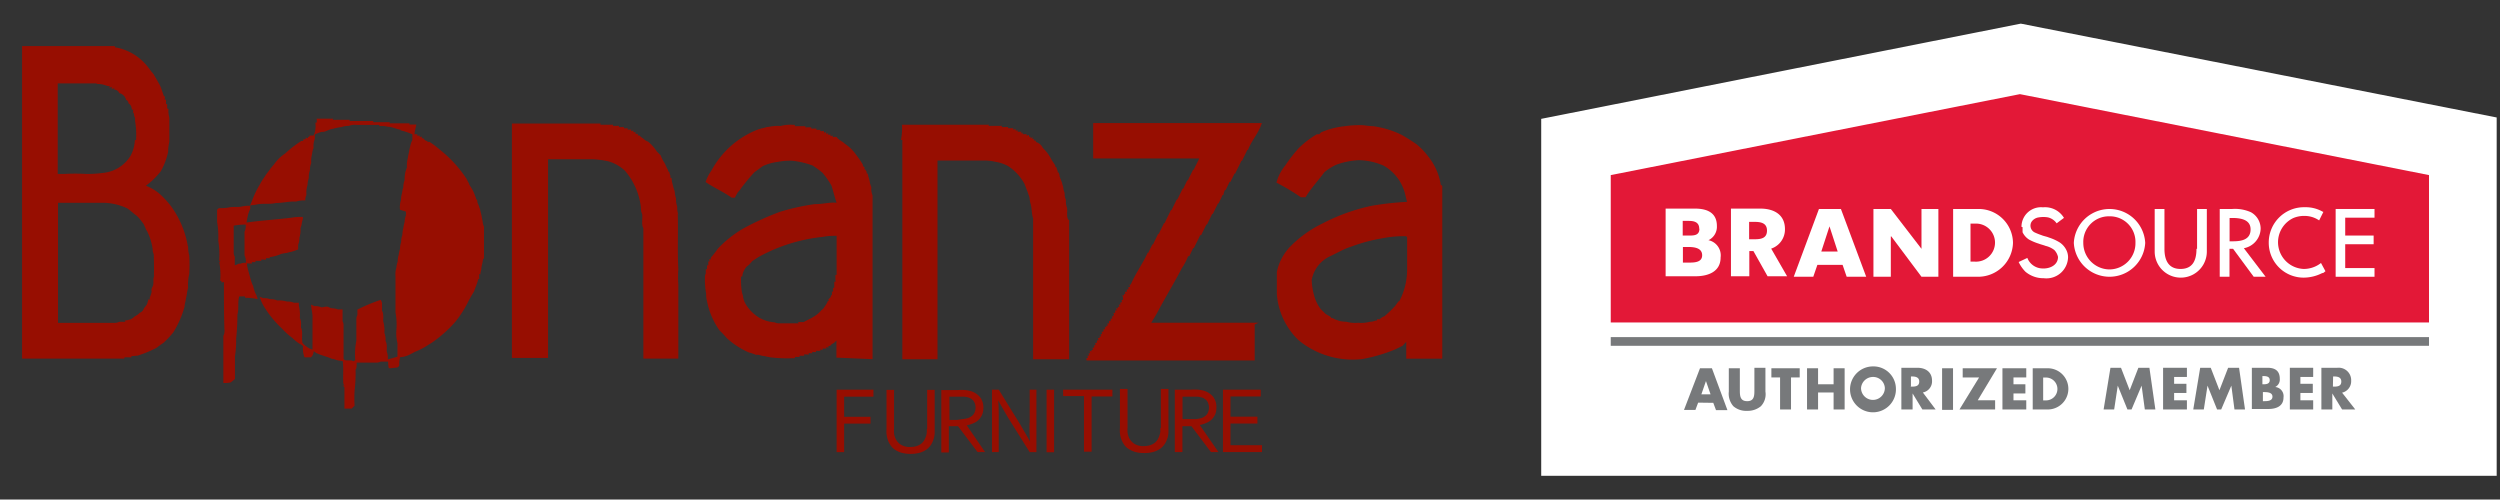 <svg xmlns="http://www.w3.org/2000/svg" viewBox="0 0 256 51.15"><rect x="0" y="0" width="256" height="51.15" fill="#333333" stroke="none"/><clipPath id="a"><path d="M157.82 2.42h97.85v46.3h-97.85z"/></clipPath><path fill="#fff" d="m206.93 2.42-49.11 9.75v36.55h97.84V12.03z"/><path fill="#77797b" d="M164.94 34.52h83.79v.89h-83.79z"/><path fill="#e31837" d="m206.84 9.64-41.9 8.29v15.09h83.79V17.93z"/><g clip-path="url(#a)"><path fill="#fff" d="M174.92 24.59a1.59 1.59 0 0 1 1.27 1.78c0 1.45-1.27 1.92-2.58 1.92h-3.05v-6.93h3c1.31 0 2.25.46 2.25 1.78a1.53 1.53 0 0 1-.85 1.45m-.96-1.17c0-.7-.56-.8-1.08-.8h-.61v1.5h.71c.51 0 1-.05 1-.7m-1.17 1.87h-.52v1.6h.57c.56 0 1.4 0 1.4-.75s-.79-.85-1.45-.85"/></g><g clip-path="url(#a)"><path fill="#fff" d="M198.49 28.34h-1.73l-3.09-4.13h-.05v4.13h-1.78V21.4h1.78l3.14 4.08V21.4h1.73z"/></g><g clip-path="url(#a)"><path fill="#fff" d="M202.52 28.34H200V21.4h2.57a3.51 3.51 0 0 1 3.56 3.47 3.57 3.57 0 0 1-3.56 3.47m-.32-5.44h-.47v3.89h.42a1.95 1.95 0 1 0 0-3.89"/></g><g clip-path="url(#a)"><path fill="#fff" d="M183 28.29h-2l-1.45-2.58h-.42v2.58h-1.88v-6.93h3c1.45 0 2.53.65 2.53 2.1a2.07 2.07 0 0 1-1.41 2zm-3.33-5.57h-.56v1.78h.56c.66 0 1.27-.1 1.27-.89s-.66-.89-1.27-.89"/></g><g clip-path="url(#a)"><path fill="#fff" d="m187.34 23.18.84 2.58h-1.68zm1.17-1.78h-2.25l-2.58 6.94h2l.42-1.22h2.58l.42 1.22h2z"/></g><g clip-path="url(#a)"><path fill="#fff" d="M237.67 26.93a2.85 2.85 0 0 1-1.78.61 2.74 2.74 0 0 1-1.08-5.2 2.8 2.8 0 0 1 1.13-.23 2.65 2.65 0 0 1 1.54.46l.42-.84v-.05h-.05a3.5 3.5 0 0 0-1.83-.46 3.61 3.61 0 0 0-3.7 3.65 3.57 3.57 0 0 0 3.61 3.56 4.24 4.24 0 0 0 1.87-.47h.05c.09 0 .19-.14.28-.18z"/></g><g clip-path="url(#a)"><path fill="#fff" d="m229.75 25.39 2.25 2.95h-1.22l-2.11-2.86h-.37v2.86h-1V21.4h1.27a4 4 0 0 1 1.92.33 1.92 1.92 0 0 1 1 1.69 2.1 2.1 0 0 1-1.73 2m.7-1.93c0-.79-.61-1.17-1.87-1.17h-.28v2.39h.33c.84 0 1.82-.14 1.82-1.22"/></g><g clip-path="url(#a)"><path fill="#fff" d="M219.67 24.87a3.66 3.66 0 0 1-7.31 0 3.66 3.66 0 0 1 7.31 0M216 22.15a2.62 2.62 0 0 0-2.67 2.72 2.71 2.71 0 0 0 2.67 2.72 2.68 2.68 0 0 0 2.67-2.72 2.62 2.62 0 0 0-2.67-2.72"/></g><g clip-path="url(#a)"><path fill="#fff" d="M224.92 25.48c0 1.41-.56 2.06-1.64 2.06s-1.64-.7-1.64-2.06V21.4h-1v4.36a2.67 2.67 0 1 0 5.34 0V21.4h-1v4.08z"/></g><g clip-path="url(#a)"><path fill="#fff" d="M243.15 22.29v-.89h-3.98v6.94h3.98v-.89h-3v-2.44h2.91v-.89h-2.91v-1.83z"/></g><g clip-path="url(#a)"><path fill="#fff" d="M207 23.23a2 2 0 0 1 2.2-2 2.26 2.26 0 0 1 2.15 1.08l-.75.56a1.5 1.5 0 0 0-.89-.61 2.8 2.8 0 0 0-.94 0 1.05 1.05 0 0 0-.75.47.77.77 0 0 0 .33 1.07 7 7 0 0 0 .7.28c.23.1.52.14.75.24a5 5 0 0 1 1.12.51 2 2 0 0 1 .71.85 1.7 1.7 0 0 1 .14.65 2.22 2.22 0 0 1-2.49 2.16 2.86 2.86 0 0 1-1.87-.66 3.6 3.6 0 0 1-.7-1l.89-.42a1.69 1.69 0 0 0 1.54 1.08h.24c.75-.05 1.36-.47 1.36-1.18a1.5 1.5 0 0 0-.38-.71 2.35 2.35 0 0 0-.89-.42c-.23-.09-.47-.14-.7-.23a5.6 5.6 0 0 1-1-.42 1.8 1.8 0 0 1-.66-.75v-.52"/></g><g clip-path="url(#a)"><path fill="#77797b" d="M216.11 37.66h1.08l.89 2.3.89-2.3h1.13l.61 4.27h-1.08l-.33-2.44-1.03 2.44h-.42l-.99-2.44-.37 2.44h-1.08z"/></g><g clip-path="url(#a)"><path fill="#77797b" d="M222.63 38.6v.7h1.26v.94h-1.26v.75h1.31v.94h-2.44v-4.27h2.44v.94z"/></g><g clip-path="url(#a)"><path fill="#77797b" d="M225.3 37.66h1.08l.89 2.3.89-2.3h1.12l.61 4.27h-1.08l-.32-2.44-1.04 2.44h-.42l-.98-2.44-.38 2.44h-1.08z"/></g><g clip-path="url(#a)"><path fill="#77797b" d="M230.59 41.93v-4.27h1.6c.75 0 1.26.29 1.26 1.13a.85.85 0 0 1-.47.84.94.94 0 0 1 .85 1.08c0 .89-.75 1.17-1.55 1.17h-1.69zm1.08-2.58h.14c.28 0 .61-.05.61-.42s-.33-.42-.66-.42h-.09zm0 1.73h.14c.33 0 .89 0 .89-.46s-.56-.47-.89-.47h-.09v.93z"/></g><g clip-path="url(#a)"><path fill="#77797b" d="M235.56 38.6v.7h1.27v.94h-1.27v.75h1.31v.94h-2.39v-4.27h2.39v.94z"/></g><g clip-path="url(#a)"><path fill="#77797b" d="M241.18 41.93h-1.35l-1-1.64v1.64h-1.12v-4.27h1.64a1.28 1.28 0 0 1 1.41 1.34 1.2 1.2 0 0 1-.93 1.21zm-2.29-2.34h.11c.38 0 .75-.05.75-.52s-.42-.52-.75-.52h-.09z"/></g><g clip-path="url(#a)"><path fill="#77797b" d="m173.89 41.23-.28.75h-1.17l1.64-4.27h1.22l1.59 4.29h-1.17l-.28-.75zm.8-2.21-.47 1.36h.94z"/></g><g clip-path="url(#a)"><path fill="#77797b" d="M180.78 37.71v2.39a1.77 1.77 0 0 1-.47 1.5 2.1 2.1 0 0 1-1.4.47 2 2 0 0 1-1.41-.47 1.94 1.94 0 0 1-.47-1.5v-2.39h1.13v2.2c0 .57 0 1.17.75 1.17s.74-.6.74-1.17v-2.25h1.13z"/></g><g clip-path="url(#a)"><path fill="#77797b" d="M183.4 41.93h-1.12v-3.28h-.89v-.94h2.9v.94h-.89z"/></g><g clip-path="url(#a)"><path fill="#77797b" d="M187.76 39.35v-1.64h1.13v4.22h-1.13v-1.74h-1.59v1.74h-1.13v-4.22h1.13v1.64z"/></g><g clip-path="url(#a)"><path fill="#77797b" d="M194.14 39.73a2.35 2.35 0 1 1-2.35-2.21 2.3 2.3 0 0 1 2.35 2.21m-3.57 0a1.22 1.22 0 1 0 2.44 0 1.2 1.2 0 0 0-1.22-1.13 1.23 1.23 0 0 0-1.22 1.13"/></g><g clip-path="url(#a)"><path fill="#77797b" d="M198.21 41.93h-1.36l-1-1.64v1.64h-1.15v-4.27h1.64c.84 0 1.5.43 1.5 1.32a1.16 1.16 0 0 1-.94 1.21zm-2.58-2.34h.15c.37 0 .75-.05.75-.52s-.43-.52-.75-.52h-.1v1z"/></g><g clip-path="url(#a)"><path fill="#77797b" d="M198.87 37.71h1.12v4.26h-1.12z"/></g><g clip-path="url(#a)"><path fill="#77797b" d="M204.3 40.99v.94h-3.65l2.01-3.28h-1.68v-.94h3.51l-1.97 3.28z"/></g><g clip-path="url(#a)"><path fill="#77797b" d="M206.18 38.65v.7h1.22v.94h-1.22v.7h1.31v.94h-2.44v-4.22h2.44v.94z"/></g><g clip-path="url(#a)"><path fill="#77797b" d="M208.15 37.71h1.54a2.11 2.11 0 1 1 0 4.22h-1.54zm1.12 3.29h.24a1.17 1.17 0 1 0 0-2.34h-.29V41z"/></g><path fill="#970e01" d="M19.24 25.24a9.7 9.7 0 0 0-1.71-4.1 9 9 0 0 0-1.22-1.32 4.8 4.8 0 0 0-1.37-.8 7.7 7.7 0 0 0 1.53-1.49 7 7 0 0 0 .75-2 4.4 4.4 0 0 1 .12-1v-2.47a2.9 2.9 0 0 1-.09-.93h-.13v-.47H17v-.46h-.15l.05-.33h-.11c-.1-.3-.2-.59-.31-.89s-.24-.48-.37-.72-.25-.42-.36-.63a4 4 0 0 0-.25-.3c-.14-.2-.3-.41-.46-.6a5.37 5.37 0 0 0-3.28-1.89v-.12h-9.5v32h10.48v-.13h.71v-.12l.68-.06.7-.25a12 12 0 0 0 1.23-.56 7 7 0 0 1 .69-.5 11 11 0 0 0 1-1.07 10.1 10.1 0 0 0 1.15-2.63c0-.2.06-.39.1-.6s.07-.39.12-.59a4.5 4.5 0 0 1 .14-.73 5 5 0 0 1 .12-1.43 17 17 0 0 0 0-1.89 3.5 3.5 0 0 1-.12-1zM10 8.48l-.14.13a2.1 2.1 0 0 1 .8.08 4.5 4.5 0 0 0 .63.17l-.13.14.32-.09-.07.21.34-.1-.13.15a.59.59 0 0 1 .59.36.94.94 0 0 1 .7.7.39.39 0 0 1 .25.36c.26.12.32.43.36.69l.12-.12c0 .12 0 .37-.05.49l.13-.14a1.06 1.06 0 0 0 .11.58v.3a8 8 0 0 1 .1 1.95h-.12a3.76 3.76 0 0 1-.45 1.63 3.71 3.71 0 0 1-2.77 1.73 12 12 0 0 1-1.81.11 19 19 0 0 0-2.15 0h-.72V8.54h4zm5.81 19.75c-.2.35 0 .78-.19 1.13s-.06.41-.11.6a4 4 0 0 1-.17.5 2 2 0 0 0 0 .25l-.13-.08-.15.51a3 3 0 0 1-.32.42.7.7 0 0 1-.43.47 1.6 1.6 0 0 1-.51.36 1.5 1.5 0 0 1-.43.31 6 6 0 0 1-.62.14l.1.11h-.64a.9.9 0 0 1-.46.11H5.94V20.77h4.84a6.1 6.1 0 0 1 2.22.55c.33.2.59.48.9.7s.56.6.81.92l.22.5c0 .06.09.17.13.23a6 6 0 0 1 .5 1.43 4 4 0 0 1 .09.7.9.9 0 0 1 .1.48c.02.65.03 1.31.01 1.95zm33.76-5a1.5 1.5 0 0 1-.15-.59c-.06-.2-.08-.4-.12-.6l-.12-.49c0-.12-.08-.24-.11-.36s-.09-.24-.14-.35-.06-.28-.08-.42h-.11v-.15c-.06-.12-.1-.25-.15-.38l-.1-.24a5.6 5.6 0 0 0-.44-.74s0-.05 0-.08a5 5 0 0 1-.27-.51 12.7 12.7 0 0 0-2.75-3 9.5 9.5 0 0 0-1.08-.81l-.17.05v-.11a.57.57 0 0 1-.43-.29h-.16v-.18l-.22.06v-.18l-.23.06v-.17h-.29c0-.33.12-.65.18-1h-.73l.05-.12h-2.08l.06-.12h-1.71a1 1 0 0 0 0-.12H35.8v-.12h-1.72l.05-.12h-1.71a1.5 1.5 0 0 1 0 .41h-.13a2.3 2.3 0 0 1-.18 1.32h-.43a.7.7 0 0 1 0 .14h-.14v.15l-.24-.09v.18h-.25v.17h-.18a11 11 0 0 0-1.66 1.28 4.3 4.3 0 0 0-1.17 1.15 5 5 0 0 0-.48.6c-.12.16-.25.31-.36.48s-.15.24-.24.36a5 5 0 0 0-.35.59 9 9 0 0 0-.71 1.43c-.09.25-.2.5-.31.75a3.3 3.3 0 0 0-.76.06c-.46.13-.95 0-1.42.12a4.8 4.8 0 0 1-1 .06 1.5 1.5 0 0 1-.18.16v1.26a8.6 8.6 0 0 1 .12 1.91 8.8 8.8 0 0 1 .09 2.12.5.5 0 0 1 .13-.11 2 2 0 0 1-.11.23 7.5 7.5 0 0 1 .09 1.89h.13v.16l.25-.05c0 1.61 0 3.23.05 4.84a1.13 1.13 0 0 1-.11.68v4.82a3.3 3.3 0 0 0 .76-.06l.43-.35v-2.34a10 10 0 0 0 .12-1.79 22 22 0 0 0 .13-2.46c.18-.61 0-1.26.19-1.87h.59v.14a6.2 6.2 0 0 1 1.29.14 1.9 1.9 0 0 0-.24-.63 5 5 0 0 1-.2-.62c0-.11-.09-.22-.12-.32-.13-.31-.2-.64-.3-1-.05-.15-.08-.31-.13-.46a3.5 3.5 0 0 1-.1-.62h.53l-.05-.14h.41l-.05-.13h.64l-.05-.13h.52v-.14h.41l-.05-.11a4 4 0 0 0 1.19-.33 5 5 0 0 1 .58-.1 4 4 0 0 1 .49-.12l.37-.12.3-.12v-.48a1.7 1.7 0 0 0 .13-.71 2.8 2.8 0 0 0 .11-1c.14-.28.12-.6.24-.9v-.23a5 5 0 0 0-1.15.07c-1.54.19-3.09.28-4.62.5l.11-.57a3.1 3.1 0 0 1 .28-.83v-.37a4.4 4.4 0 0 0 .61-.07c.64-.16 1.32 0 2-.16.71 0 1.38-.19 2.08-.15a2.5 2.5 0 0 1 .94-.11 1.24 1.24 0 0 1 .12-.57 2.4 2.4 0 0 1 .11-1 2.2 2.2 0 0 1 .13-.71 2.2 2.2 0 0 1 .12-.84 1.8 1.8 0 0 1 .13-.71 3 3 0 0 1 .09-.95 2 2 0 0 1 .15-.6 2 2 0 0 1 .13-.94v-.44a3.5 3.5 0 0 1 .76-.28v.02c.34 0 .63-.24 1-.3l.48-.12L35 13a2.4 2.4 0 0 1 .71-.11 1.85 1.85 0 0 1 .81-.1h2.36l-.07.12a2.8 2.8 0 0 1 .91.07c.45 0 .86.25 1.3.3v.07a6 6 0 0 1 1.21.41v.57A2.5 2.5 0 0 0 42 15a6 6 0 0 0-.12.59 6 6 0 0 0-.12.6 3 3 0 0 0-.09.95c-.06.16-.11.31-.16.48a4 4 0 0 0-.08.83 2 2 0 0 0-.13.72 3 3 0 0 0-.13.59 3 3 0 0 0-.11.72 2.4 2.4 0 0 0-.1 1l.61.19v.37a2.2 2.2 0 0 0-.14.71 4 4 0 0 0-.13.6 3.5 3.5 0 0 0-.1.72 2.1 2.1 0 0 0-.12.71 2.2 2.2 0 0 0-.12.72 3 3 0 0 0-.13.59 2.5 2.5 0 0 0-.11.72 2 2 0 0 0-.13.59 2.4 2.4 0 0 0-.09.92V32a6.7 6.7 0 0 1 .09 1.79 4.1 4.1 0 0 0 .11 1.35v1.38c-.33.11-.66.19-1 .29a1.6 1.6 0 0 0-.1-.82c0-.36.06-.74-.12-1.08a2 2 0 0 0-.12-.83 3.4 3.4 0 0 0-.12-1.19c0-.36.06-.74-.12-1.08v-.78L39 30.7a17.6 17.6 0 0 0-2.4 1v.56a.9.9 0 0 0-.11.45v2.17a7.3 7.3 0 0 0-.11 2l-.2.12c-.31-.23-.8.07-1-.26v-3.41a.8.8 0 0 0-.1-.43v-1.22h-.51c-.27-.15-.6-.05-.87-.21s-.52 0-.79 0a1.46 1.46 0 0 0-.72-.12l-.33-.16c0 .47.17.9.14 1.36v3.26l-.28-.11a2.8 2.8 0 0 1-.74-.58c-.14-.52.08-1.09-.16-1.58 0-.32.06-.67-.12-.95a4 4 0 0 0-.1-1.31V31h-.5a1.6 1.6 0 0 0-.71-.12 2.8 2.8 0 0 0-1-.11 1.55 1.55 0 0 0-.71-.13 2 2 0 0 0-.73-.11l-.35-.14a3.7 3.7 0 0 0 .47 1.06 10.4 10.4 0 0 0 1.76 2.15 7.5 7.5 0 0 0 1.1 1 5 5 0 0 0 .58.49c.17.13.39.2.52.38a2.5 2.5 0 0 0 .15 1.12h.66a.86.86 0 0 0 .28-.63l.25.18c.53.26 1.11.37 1.64.61.15 0 .31.07.46.12s.42.07.63.12c.1.77 0 1.56.06 2.32l.12.17h-.2l.19.16v2.2h.74l.3-.3a13 13 0 0 1 0-1.55 15 15 0 0 0 .1-2.13c.15-.22.09-.49.12-.73h2a.84.84 0 0 0 .44-.1h.78a2.2 2.2 0 0 0 .07.68 6 6 0 0 0 .93-.1s.11-.14.14-.18a2.5 2.5 0 0 1 .09-.86 2.25 2.25 0 0 0 1-.28 5 5 0 0 0 .48-.25 8 8 0 0 0 1.21-.6 5 5 0 0 1 .48-.3 13 13 0 0 0 2.47-2.18A11.2 11.2 0 0 0 47.89 31a13 13 0 0 1 .65-1.15c.14-.42.33-.83.43-1.27h.1v-.53l.11.05a3 3 0 0 1 .11-.52c0-.34.14-.67.16-1a1 1 0 0 0 .11-.15v-3.28zM24.63 27h-.18a4 4 0 0 1-.41.17v-.88a.9.9 0 0 1-.11-.45v-2.73a6 6 0 0 1 1.23-.11 1.4 1.4 0 0 1-.12.73v2.41a1.7 1.7 0 0 1 .14.77 1.1 1.1 0 0 0-.55.09m44.84-5a2.1 2.1 0 0 1-.12-.84 2.1 2.1 0 0 1-.12-.83 2.6 2.6 0 0 1-.13-.61c0-.16-.09-.32-.13-.48l-.12-.47a2.6 2.6 0 0 1-.08-.55h-.12V18a3 3 0 0 1-.13-.44h-.11v-.15c-.18-.26-.25-.57-.43-.83a3.4 3.4 0 0 1-.32-.66l-.41-.42a4.3 4.3 0 0 0-.89-1 1.25 1.25 0 0 1-.51-.33 1.2 1.2 0 0 1-.37-.3h-.17v-.16h-.23v-.17h-.22v-.18l-.22.08v-.17h-.4l.05-.13h-.4v-.13h-.53l.06-.12h-.65v-.12h-1.31l.06-.12h-9.1v24h3.7V16.31h4.61a9.5 9.5 0 0 1 1.49.19 4.06 4.06 0 0 1 1.79 1 7 7 0 0 1 1.62 3.73 1.8 1.8 0 0 0 .13.72c.06.48-.1 1 .12 1.43v13.34h3.58v-7.58a12 12 0 0 1 0-1.6c-.1-1.9 0-3.78-.06-5.67zm19.88 14.78V20.01a1.7 1.7 0 0 1-.12-.84 2.6 2.6 0 0 1-.16-.49c0-.15-.08-.32-.11-.47a4 4 0 0 1-.1-.43h-.11v-.15c0-.04-.11-.22-.15-.29a.4.4 0 0 0-.11 0l.06-.18-.19-.16v-.13a8.4 8.4 0 0 0-.68-1 4.3 4.3 0 0 0-1.17-1.15c-.26-.27-.65-.37-.85-.7a1 1 0 0 1-.16 0V14l-.23.06v-.18l-.23.06v-.18l-.23.06v-.18a1 1 0 0 1-.22.06v-.18l-.21.08v-.17H84v-.13h-.4v-.13h-.53v-.13h-.64l.06-.12h-1.14l.08-.12a3.9 3.9 0 0 0-1.49.1 4.4 4.4 0 0 0-1.2.09c-.17 0-.35.06-.53.11a4.4 4.4 0 0 0-.8.24 9.2 9.2 0 0 0-4.55 4.11 4.6 4.6 0 0 0-.61 1.19c.86.58 1.82 1 2.67 1.6h.33c.1-.19.2-.38.31-.56a2.2 2.2 0 0 0 .37-.47c.43-.54.86-1.09 1.34-1.59.16-.11.33-.23.48-.35l.36-.26a5.1 5.1 0 0 1 1.52-.43 6.3 6.3 0 0 1 1.49-.12 8.6 8.6 0 0 1 2.12.5c.34.24.7.48 1 .75a9 9 0 0 1 .9 1.29c.19.58.32 1.18.53 1.76-.75-.07-1.47.16-2.23.14a23 23 0 0 0-3.57.79 29 29 0 0 0-3.78 1.72 11.7 11.7 0 0 0-2.58 2.05 9 9 0 0 1-.72.92s0 .13 0 .17h-.18c0 .06.06.16.09.22h-.17v.4h-.13v.4h-.13v.64l-.06-.21a8 8 0 0 0 .1 2.08 2.5 2.5 0 0 0 .09.77 7.7 7.7 0 0 0 1.29 3 8 8 0 0 1 .73.77 8.2 8.2 0 0 0 2.26 1.47 5 5 0 0 1 .72.24h.28a3 3 0 0 0 .6.14l.59.12a14.6 14.6 0 0 0 2.56.08l-.06-.12h.53l-.06-.12h.54l-.06-.13h.54l-.08-.13h.43l-.08-.12h.43v-.12H84v-.16l.23.09v-.17h.39v-.16l.21.08v-.18a.6.6 0 0 1 .17 0 .85.85 0 0 1 .38-.3c.09-.08.17-.17.27-.25v1.74zm-3.8-8.66v.77l-.12-.06v.65h-.12v.42l-.12-.08v.43l-.07-.06a.58.58 0 0 1-.3.45 2 2 0 0 0 .06.17h-.1a2 2 0 0 1-.23.43c-.07.11-.16.23-.23.35l-.25.22a2.5 2.5 0 0 1-.58.51c-.37.27-.8.43-1.19.66h-.58l.06.13h-2a1 1 0 0 1-.45-.1 3.7 3.7 0 0 1-1.55-.46 4.05 4.05 0 0 1-1.44-1.44 2.1 2.1 0 0 1-.25-.72c0-.15-.09-.32-.12-.48a8 8 0 0 1-.08-1.62l.11.06a1.82 1.82 0 0 1 .46-1.05l.26-.21.33-.37.36-.23c.12-.08.24-.16.37-.23a17.3 17.3 0 0 1 6.44-2 7 7 0 0 1 1.45-.11v4h-.13zm23.84-5.62c-.2-.37-.07-.8-.12-1.19a2 2 0 0 1-.12-.84 1.55 1.55 0 0 1-.13-.71 2.6 2.6 0 0 1-.14-.48c0-.16-.07-.32-.11-.48s-.08-.24-.12-.35l-.14-.36c0-.15-.06-.28-.09-.42h-.11a.6.6 0 0 0 0-.13 3.4 3.4 0 0 1-.15-.45h-.1v-.15l-.4-.61a4 4 0 0 0-.87-1.17 1.14 1.14 0 0 0-.68-.61l-.1-.19-.12.06v-.18h-.19l.07-.19-.24.1V14h-.16v-.18l-.24.08v-.16h-.41v-.16l-.18.09.07-.18h-.42l.06-.12H104v-.17l-.24.1v-.17h-.53v-.12h-.64v-.12h-1.37l.06-.12h-8.92a5.8 5.8 0 0 1-.1 1.56h.14v22.46H96V16.44h5a6 6 0 0 1 1 .14 4 4 0 0 1 1.2.41 5 5 0 0 1 1.73 1.88c.09.27.21.55.31.82l.18.53a4 4 0 0 0 .1.61c.16.5.1 1 .27 1.55v14.41h3.69V22.52zm19.49 10.55h-11a18 18 0 0 0 .92-1.59c.73-1.34 1.52-2.64 2.22-4a6 6 0 0 0 .64-1.22h.12l.4-.84h.08c.2-.44.44-.88.64-1.32h.1c.17-.36.36-.72.53-1.09h.07c.16-.35.35-.71.52-1.08h.07c.17-.36.36-.71.53-1.08h.07c.13-.29.27-.57.4-.86h.09c0-.16.08-.33.13-.5h.09c.14-.28.28-.56.41-.85h.09c.13-.27.28-.56.41-.84h.07c.2-.44.44-.87.64-1.32h.07c.17-.37.36-.73.53-1.1h.07c.38-1 1.12-1.76 1.42-2.76h-17.27v3.63h10.86c-.18.39-.38.76-.56 1.15h-.07c-.17.37-.36.72-.53 1.09h-.07c-.13.28-.27.56-.4.85h-.07c-.17.37-.36.73-.53 1.1h-.07c-.17.37-.36.72-.52 1.09h-.08c-.2.45-.44.88-.64 1.34h-.07c-.17.37-.36.73-.53 1.1h-.07c-.16.35-.35.71-.52 1.08H118c-.13.27-.28.56-.41.85h-.07c-.5 1.12-1.25 2.12-1.73 3.26h-.13c0 .07.06.19.07.25h-.18v.25h-.17v.24h-.18c0 .06 0 .16.06.22h-.16v.18l-.18-.07a1.2 1.2 0 0 1 .07.25h.01v.25h-.16a2 2 0 0 0 .06.24h-.17a2 2 0 0 0 0 .25h-.17l.08.22h-.17v.18l-.18-.06a2 2 0 0 0 .07.25h-.17a2 2 0 0 1 0 .25h-.18l.08.23H114v.16l-.16-.06a3 3 0 0 1 .07.26h-.18a2 2 0 0 0 0 .25h-.17v.24h-.18a2 2 0 0 1 .07.23h-.17v.18l-.18-.07a2 2 0 0 1 .07.25h-.18v.25h-.17c0 .06 0 .2.05.25h-.18a2 2 0 0 0 .07.23h-.16v.17h-.18a2 2 0 0 1 .08.25h-.18v.25h-.16c0 .06 0 .18.06.24h-.17v.25h-.18a2 2 0 0 0 .07.23h-.17v.16l-.18-.06c0 .06 0 .19.06.25h-.18l.05.24h-.18a2 2 0 0 1 .07.23h-.15v.26h17.22v-3.68zm18.64-14.22a6.1 6.1 0 0 0-1.23-2.76 7.7 7.7 0 0 0-1.21-1.28 19 19 0 0 0-1.59-1 9.6 9.6 0 0 0-2.9-.87 9 9 0 0 1-1-.1 10.7 10.7 0 0 0-1.87.1 8.3 8.3 0 0 0-2.44.63l-.2.2h-.24a9.5 9.5 0 0 0-1.84 1.41 15.5 15.5 0 0 0-1.4 1.8 4.5 4.5 0 0 0-.89 1.74 23 23 0 0 1 2.5 1.5h.48c.55-.92 1.29-1.7 1.93-2.57a6 6 0 0 1 1.18-.75 7.9 7.9 0 0 1 2.36-.48 6.7 6.7 0 0 1 2.54.57 4.64 4.64 0 0 1 2.15 2.77c.08.31.15.62.23.93a31 31 0 0 0-3.61.4 19.7 19.7 0 0 0-5 1.79 11.9 11.9 0 0 0-3.2 2.24 5.3 5.3 0 0 0-1.52 2.74v2.29a7.27 7.27 0 0 0 2.25 4.73 8.75 8.75 0 0 0 6.49 1.91 16.6 16.6 0 0 0 3.4-1l.73-.36.38-.41v1.73h3.69V19.05c-.06-.06-.17-.16-.22-.22zm-4.28 12a6 6 0 0 0-.37.49 12 12 0 0 1-1.1 1.06 1.3 1.3 0 0 0-.49.31H141v.13h-.14a1.4 1.4 0 0 1-.6.13 3.2 3.2 0 0 1-1.19.1 3.2 3.2 0 0 1-1.19-.1 4 4 0 0 1-.71-.08l-.36-.13a1.6 1.6 0 0 1-.35-.17h-.16v-.09c-.18-.12-.36-.22-.54-.32l-.51-.5a3.9 3.9 0 0 1-.67-1.36 6.2 6.2 0 0 1-.26-1.65 3.34 3.34 0 0 1 1.86-2.4c.74-.34 1.44-.77 2.2-1a17 17 0 0 1 3.23-.86 11 11 0 0 1 2.37-.2l.11.1v3.35a7 7 0 0 1-.81 3.22zm-24.42 13v.37a1.6 1.6 0 0 1-.08.35 2 2 0 0 1-.2.46 1.3 1.3 0 0 1-.33.36 1.6 1.6 0 0 1-.47.23 2.3 2.3 0 0 1-.62.08 1.7 1.7 0 0 1-1-.26 1.5 1.5 0 0 1-.56-.73 2 2 0 0 1-.1-.42 3 3 0 0 1 0-.44v-4h-.78v4a3 3 0 0 0 0 .52 3.5 3.5 0 0 0 .1.51 2.6 2.6 0 0 0 .29.61 1.54 1.54 0 0 0 .47.48 2.5 2.5 0 0 0 .67.32 3.3 3.3 0 0 0 .92.12 3.4 3.4 0 0 0 1-.12 2.4 2.4 0 0 0 .7-.34 2 2 0 0 0 .48-.53 2.5 2.5 0 0 0 .27-.65 2.2 2.2 0 0 0 .07-.46v-4.46h-.78v4zm4.05-.32a2.8 2.8 0 0 0 .69-.22 1.5 1.5 0 0 0 .54-.36 1.9 1.9 0 0 0 .35-.53 1.9 1.9 0 0 0 .11-.69 1.7 1.7 0 0 0-.35-1.1 2 2 0 0 0-1-.62 4 4 0 0 0-.53-.09 5 5 0 0 0-.72 0h-1.66v6.39h.78v-2.65h.92l2 2.65h.77l-1.89-2.73zm-1-.6h-.78v-2.29h1.52a2 2 0 0 1 .41.07 1.1 1.1 0 0 1 .57.36 1.24 1.24 0 0 1 0 1.38 1.3 1.3 0 0 1-.63.4 3 3 0 0 1-.46.08h-.6zm-13-2.35H111v5.69h.78V40.6h2.13v-.7h-5.05zM126 43.37h2.76v-.7H126V40.6h3.1v-.7h-3.87v6.39h4v-.7H126zm-20.58-.06c0 .64 0 1.28.06 1.91-.33-.6-.68-1.18-1-1.74l-2.21-3.58h-.69v6.39h.69V43c0-.77 0-1.45-.06-2 .3.53.64 1.12 1 1.74l2.23 3.56h.69v-6.4h-.69v3.41zm1.75 3h.77V39.9h-.77zM99 43.55a3 3 0 0 0 .7-.22 1.55 1.55 0 0 0 .53-.36 1.7 1.7 0 0 0 .35-.53 1.9 1.9 0 0 0 .12-.69 1.7 1.7 0 0 0-.36-1.1 2 2 0 0 0-1-.62 4 4 0 0 0-.53-.09 5 5 0 0 0-.72 0h-1.7v6.39h.77v-2.69h.94l2 2.65h.77L99 43.56zM98 43h-.78v-2.38h1.49a2 2 0 0 1 .41.07 1.1 1.1 0 0 1 .57.36 1.24 1.24 0 0 1 0 1.38 1.3 1.3 0 0 1-.63.4 3 3 0 0 1-.46.08zm-3.1.92a2.3 2.3 0 0 1 0 .37 1.2 1.2 0 0 1-.07.35 2.4 2.4 0 0 1-.2.46 1.3 1.3 0 0 1-.33.36 1.7 1.7 0 0 1-.47.23 2.3 2.3 0 0 1-.62.08 1.7 1.7 0 0 1-1-.26 1.46 1.46 0 0 1-.56-.73 1.6 1.6 0 0 1-.1-.42 3 3 0 0 1 0-.44v-4h-.77v4a3 3 0 0 0 0 .52 3.5 3.5 0 0 0 .1.51 2.3 2.3 0 0 0 .29.61 1.6 1.6 0 0 0 .46.48 2.5 2.5 0 0 0 .68.32 3.7 3.7 0 0 0 1.87 0 2.3 2.3 0 0 0 .71-.34 2 2 0 0 0 .48-.53 3 3 0 0 0 .27-.65 3 3 0 0 0 .07-.46v-4.46h-.77v4zm-9.23 2.38h.77v-2.92h2.7v-.7h-2.7v-2.06h3v-.72h-3.77z"/></svg>